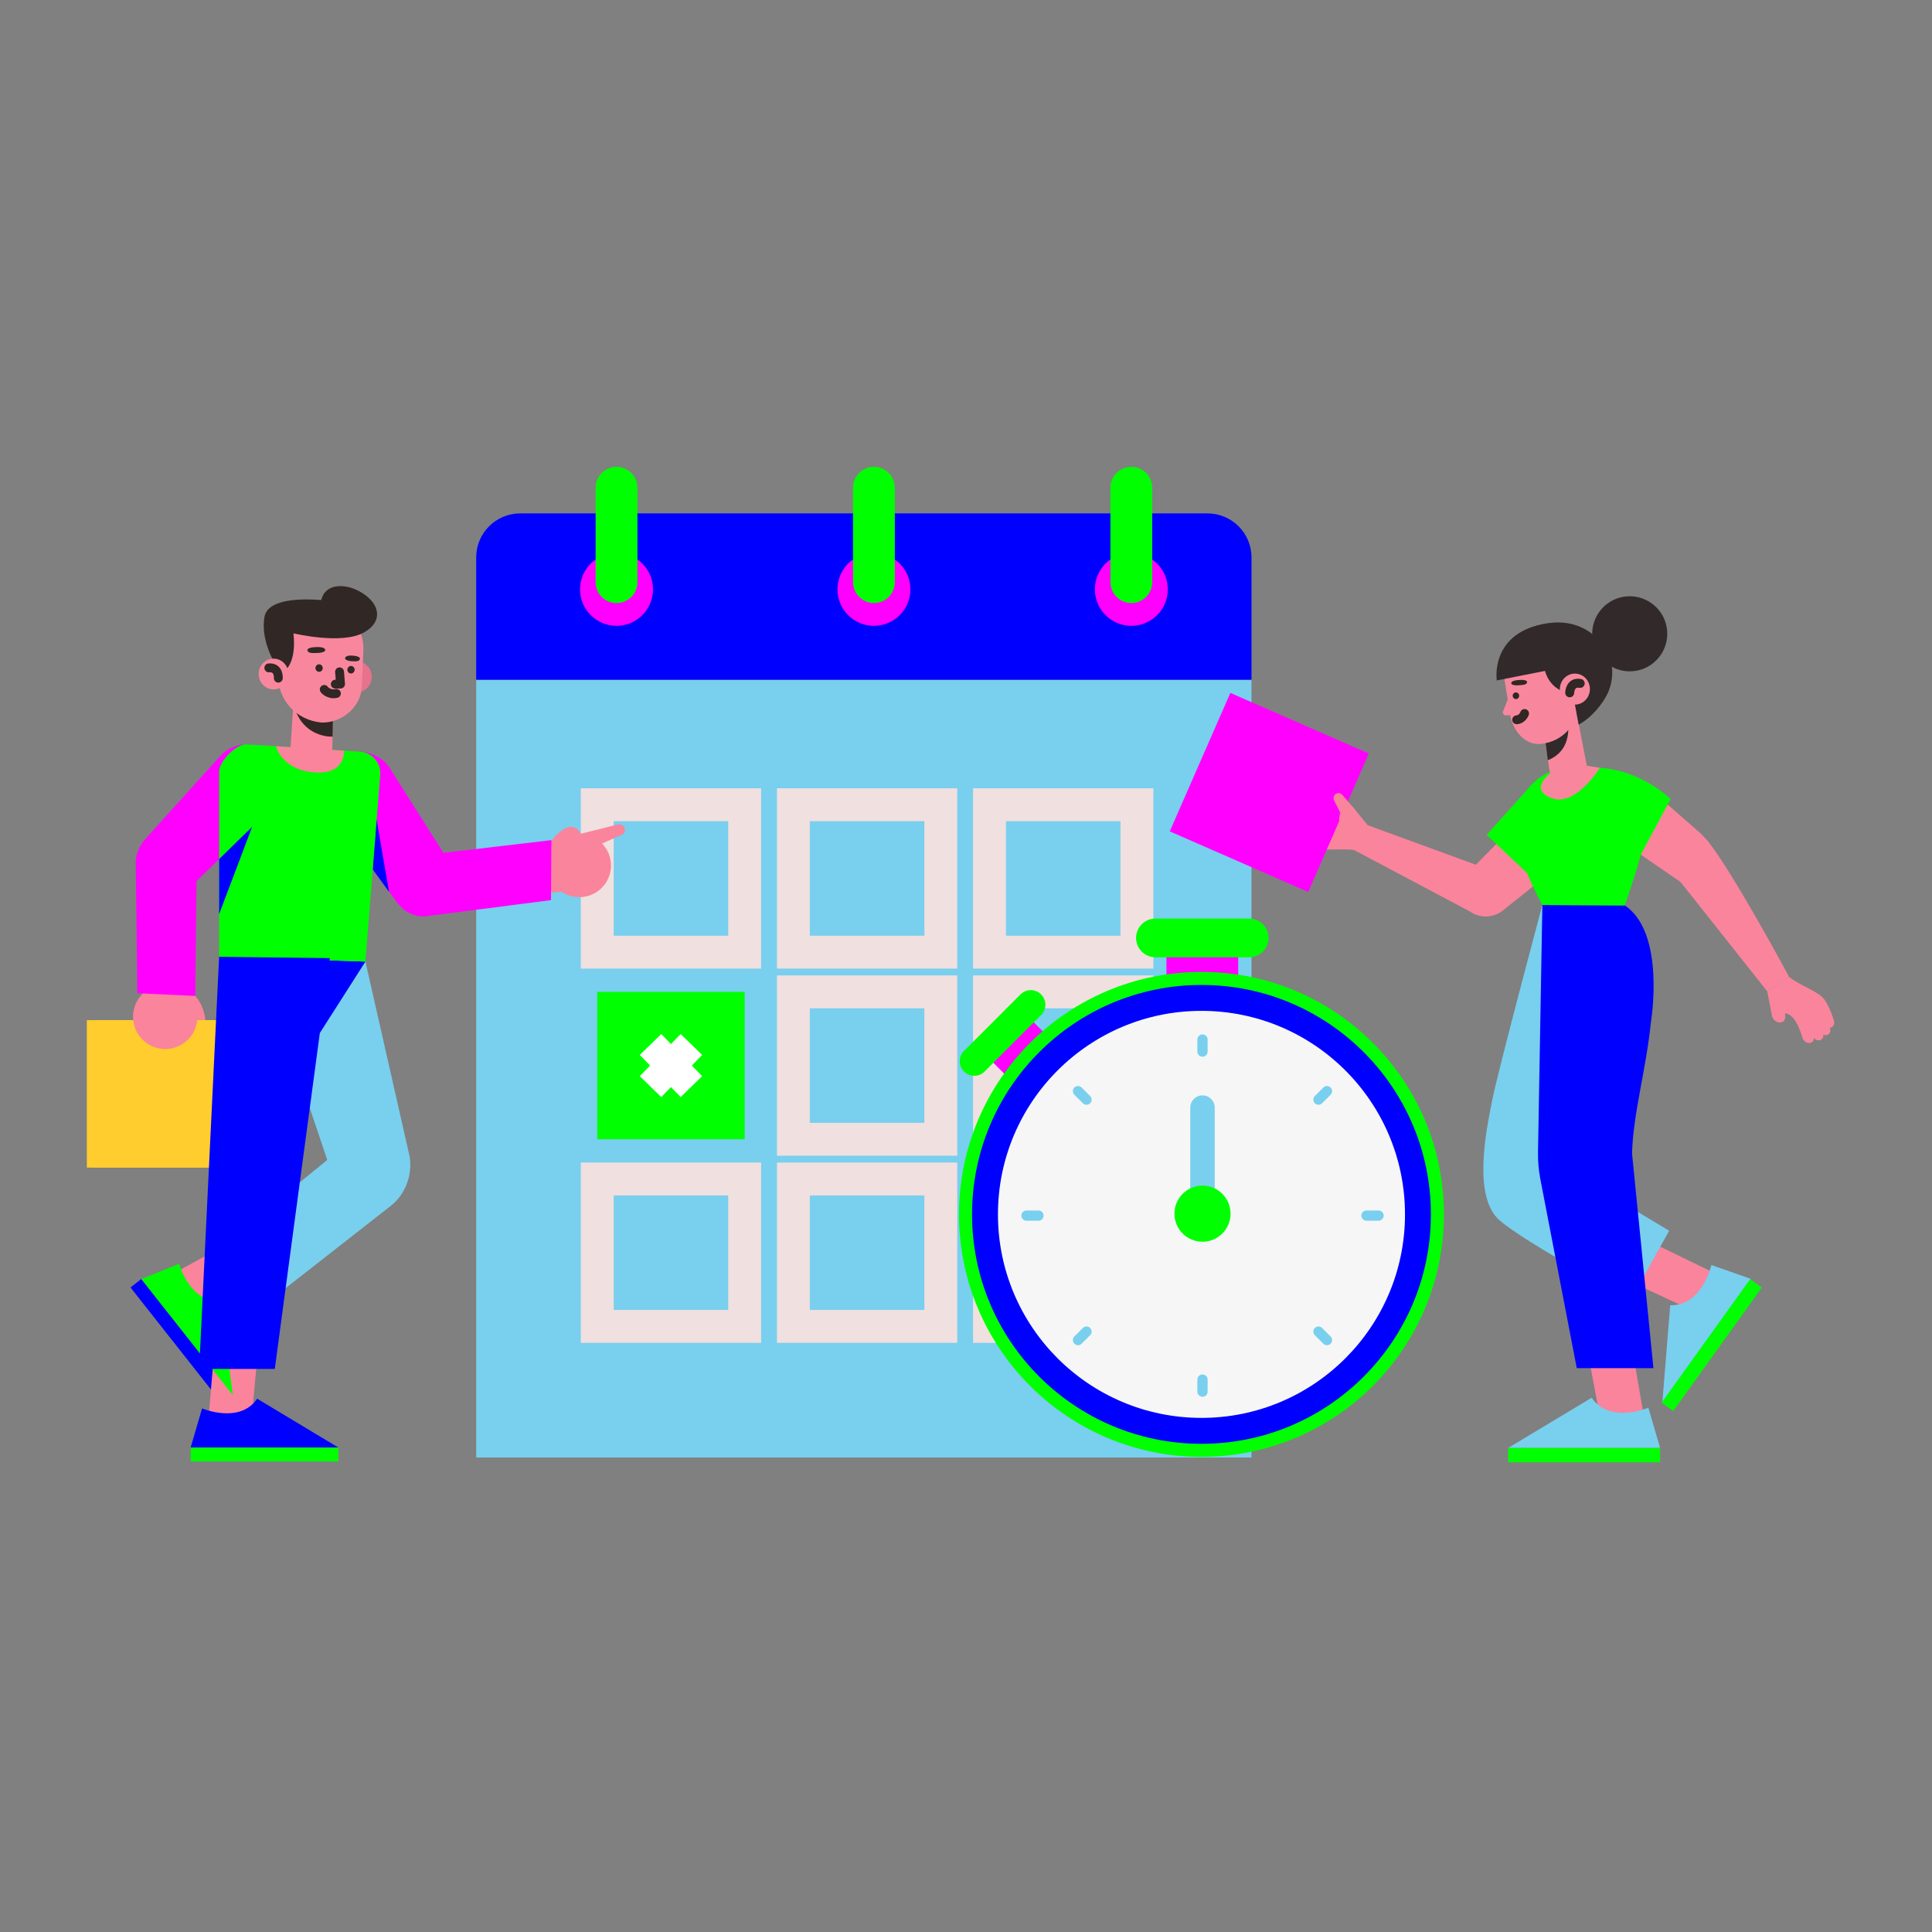 <?xml version="1.0" encoding="utf-8"?>
<!-- Generator: Adobe Illustrator 15.0.0, SVG Export Plug-In  -->
<!DOCTYPE svg>
<svg version="1.2" baseProfile="tiny"
	 xmlns="http://www.w3.org/2000/svg" xmlns:xlink="http://www.w3.org/1999/xlink" xmlns:a="http://ns.adobe.com/AdobeSVGViewerExtensions/3.0/"
	 x="0px" y="0px" width="130px" height="130px" viewBox="-5.844 -31.413 130 130" xml:space="preserve">
<rect x="-5.844" y="-31.413" width="130" height="130" fill="#808080" stroke="none"/>
<defs>
</defs>
<rect x="26.198" y="14.326" fill="#79cfee" width="52.168" height="52.334"/>
<path fill="#0000FF" d="M78.367,6.094v8.232H26.198V6.094c0-1.636,1.326-2.961,2.961-2.961h46.246
	C77.04,3.133,78.367,4.458,78.367,6.094"/>
<path fill="#FF00FF" d="M67.828,8.244c0,1.355,1.098,2.454,2.454,2.454c1.354,0,2.453-1.099,2.453-2.454
	c0-1.355-1.099-2.454-2.453-2.454C68.925,5.79,67.828,6.889,67.828,8.244"/>
<path fill="#00FF00" d="M70.282,9.166L70.282,9.166c0.775,0,1.405-0.63,1.405-1.407V1.406C71.687,0.63,71.057,0,70.282,0
	c-0.777,0-1.407,0.63-1.407,1.406v6.353C68.875,8.536,69.504,9.166,70.282,9.166"/>
<path fill="#FF00FF" d="M50.507,8.244c0,1.355,1.099,2.454,2.454,2.454c1.354,0,2.454-1.099,2.454-2.454
	c0-1.355-1.1-2.454-2.454-2.454C51.605,5.79,50.507,6.889,50.507,8.244"/>
<path fill="#00FF00" d="M52.96,9.166L52.96,9.166c0.777,0,1.407-0.63,1.407-1.407V1.406C54.367,0.63,53.737,0,52.96,0
	s-1.406,0.63-1.406,1.406v6.353C51.555,8.536,52.184,9.166,52.96,9.166"/>
<path fill="#FF00FF" d="M33.187,8.244c0,1.355,1.099,2.454,2.455,2.454c1.354,0,2.454-1.099,2.454-2.454
	c0-1.355-1.099-2.454-2.454-2.454C34.285,5.79,33.187,6.889,33.187,8.244"/>
<path fill="#00FF00" d="M35.64,9.166L35.64,9.166c0.777,0,1.407-0.63,1.407-1.407V1.406C37.047,0.63,36.417,0,35.64,0
	s-1.406,0.63-1.406,1.406v6.353C34.234,8.536,34.863,9.166,35.64,9.166"/>
<rect x="60.738" y="22.736" fill="none" stroke="#F0E0DF" stroke-width="2.213" stroke-miterlimit="10" width="9.919" height="9.919"/>
<rect x="47.542" y="22.736" fill="none" stroke="#F0E0DF" stroke-width="2.213" stroke-miterlimit="10" width="9.919" height="9.919"/>
<rect x="34.344" y="22.736" fill="none" stroke="#F0E0DF" stroke-width="2.213" stroke-miterlimit="10" width="9.919" height="9.919"/>
<rect x="60.738" y="35.327" fill="none" stroke="#F0E0DF" stroke-width="2.213" stroke-miterlimit="10" width="9.919" height="9.919"/>
<rect x="47.542" y="35.327" fill="none" stroke="#F0E0DF" stroke-width="2.213" stroke-miterlimit="10" width="9.919" height="9.919"/>
<rect x="34.344" y="35.327" fill="#00FF00" width="9.919" height="9.919"/>
<line fill="none" stroke="#FFFFFF" stroke-width="2.017" stroke-miterlimit="10" x1="37.929" y1="38.869" x2="40.679" y2="41.704"/>
<line fill="none" stroke="#FFFFFF" stroke-width="2.017" stroke-miterlimit="10" x1="40.679" y1="38.869" x2="37.929" y2="41.704"/>
<rect x="60.738" y="47.918" fill="none" stroke="#F0E0DF" stroke-width="2.213" stroke-miterlimit="10" width="9.919" height="9.92"/>
<rect x="47.542" y="47.918" fill="none" stroke="#F0E0DF" stroke-width="2.213" stroke-miterlimit="10" width="9.919" height="9.92"/>
<rect x="34.344" y="47.918" fill="none" stroke="#F0E0DF" stroke-width="2.213" stroke-miterlimit="10" width="9.919" height="9.92"/>
<rect x="72.644" y="32.176" fill="#FF00FF" width="4.827" height="3.178"/>
<path fill="#00FF00" d="M78.214,33h-6.313c-0.719,0-1.302-0.583-1.302-1.303c0-0.718,0.583-1.301,1.302-1.301h6.313
	c0.72,0,1.302,0.583,1.302,1.301C79.516,32.417,78.934,33,78.214,33"/>
<rect x="61.028" y="37.962" transform="matrix(0.707 -0.707 0.707 0.707 -9.365 56.031)" fill="#FF00FF" width="3.849" height="2.714"/>
<path fill="#00FF00" d="M64.211,36.887l-3.802,3.801c-0.383,0.383-1.004,0.383-1.388,0c-0.383-0.383-0.383-1.004,0-1.387
	l3.802-3.803c0.383-0.383,1.005-0.383,1.388,0C64.595,35.882,64.595,36.502,64.211,36.887"/>
<path fill="#00FF00" d="M91.316,50.3c0,9.011-7.305,16.315-16.315,16.315S58.686,59.311,58.686,50.3S65.99,33.984,75,33.984
	S91.316,41.289,91.316,50.3"/>
<path fill="#0000FF" d="M90.438,50.3c0,8.525-6.911,15.438-15.438,15.438S59.563,58.825,59.563,50.3S66.474,34.862,75,34.862
	S90.438,41.774,90.438,50.3"/>
<path fill="#F6F6F6" d="M88.695,50.3c0,7.563-6.132,13.694-13.694,13.694S61.306,57.863,61.306,50.3S67.438,36.605,75,36.605
	S88.695,42.736,88.695,50.3"/>
<path fill="#79cfee" d="M75.069,39.691c-0.19,0-0.345-0.154-0.345-0.344v-0.81c0-0.19,0.154-0.344,0.345-0.344
	s0.345,0.153,0.345,0.344v0.81C75.414,39.537,75.259,39.691,75.069,39.691"/>
<path fill="#79cfee" d="M75.069,62.572c-0.19,0-0.345-0.155-0.345-0.345v-0.809c0-0.191,0.154-0.346,0.345-0.346
	s0.345,0.154,0.345,0.346v0.809C75.414,62.417,75.259,62.572,75.069,62.572"/>
<path fill="#79cfee" d="M67.265,42.924c-0.087,0-0.177-0.034-0.243-0.101l-0.572-0.572c-0.135-0.135-0.135-0.353,0-0.487
	s0.353-0.135,0.487,0l0.572,0.572c0.135,0.134,0.135,0.353,0,0.487C67.441,42.89,67.353,42.924,67.265,42.924"/>
<path fill="#79cfee" d="M83.445,59.104c-0.089,0-0.177-0.034-0.244-0.103l-0.571-0.571c-0.135-0.135-0.135-0.354,0-0.486
	c0.134-0.135,0.352-0.135,0.486,0l0.573,0.571c0.134,0.134,0.134,0.354,0,0.486C83.621,59.069,83.533,59.104,83.445,59.104"/>
<path fill="#79cfee" d="M66.693,59.104c-0.088,0-0.176-0.034-0.243-0.103c-0.135-0.133-0.135-0.353,0-0.486l0.571-0.571
	c0.136-0.135,0.354-0.135,0.488,0c0.135,0.133,0.135,0.352,0,0.486l-0.572,0.571C66.87,59.069,66.782,59.104,66.693,59.104"/>
<path fill="#79cfee" d="M82.873,42.924c-0.088,0-0.177-0.034-0.243-0.101c-0.135-0.135-0.135-0.354,0-0.487l0.571-0.572
	c0.134-0.135,0.354-0.135,0.488,0c0.134,0.135,0.134,0.353,0,0.487l-0.573,0.572C83.049,42.89,82.96,42.924,82.873,42.924"/>
<path fill="#79cfee" d="M64.034,50.727h-0.81c-0.189,0-0.344-0.153-0.344-0.344s0.154-0.345,0.344-0.345h0.81
	c0.189,0,0.344,0.154,0.344,0.345S64.223,50.727,64.034,50.727"/>
<path fill="#79cfee" d="M86.914,50.727h-0.809c-0.189,0-0.345-0.153-0.345-0.344s0.155-0.345,0.345-0.345h0.809
	c0.189,0,0.345,0.154,0.345,0.345S87.103,50.727,86.914,50.727"/>
<path fill="#79cfee" d="M75.893,50.253h-1.647v-7.137c0-0.455,0.368-0.823,0.823-0.823s0.824,0.368,0.824,0.823V50.253z"/>
<path fill="#00FF00" d="M76.957,50.253c0,1.043-0.845,1.888-1.888,1.888c-1.042,0-1.888-0.845-1.888-1.888
	c0-1.044,0.846-1.889,1.888-1.889C76.112,48.364,76.957,49.209,76.957,50.253"/>
<path fill="#79cfee" d="M18.745,33.289l2.981,13.148c0.183,1.254-0.301,2.512-1.26,3.278l-8.901,6.962l0.164-6.41l4.447-3.629
	l-4.611-13.712L18.745,33.289z"/>
<polygon fill="#FA849B" points="7.225,56.731 11.512,54.489 9.819,52.1 5.164,54.632 6.649,56.516 "/>
<rect x="1.405" y="58.377" transform="matrix(0.619 0.785 -0.785 0.619 48.631 17.399)" fill="#0000FF" width="9.938" height="0.939"/>
<path fill="none" stroke="#FFFFFF" stroke-width="1.504" stroke-linecap="round" stroke-linejoin="round" stroke-miterlimit="10" d="
	M9.12,56.961c0,0-0.481-0.154-1.199-0.121"/>
<path fill="none" stroke="#FFFFFF" stroke-width="1.504" stroke-linecap="round" stroke-linejoin="round" stroke-miterlimit="10" d="
	M9.298,57.887c0,0-0.48-0.154-1.199-0.122"/>
<path fill="none" stroke="#FFFFFF" stroke-width="1.504" stroke-linecap="round" stroke-linejoin="round" stroke-miterlimit="10" d="
	M9.477,58.812c0,0-0.481-0.153-1.199-0.12"/>
<polygon fill="#FA849B" points="11.051,64.478 11.485,59.724 8.561,59.574 8.126,64.796 10.525,64.796 "/>
<path fill="#0000FF" d="M7.752,63.356c0,0,2.533,1.076,3.708-0.654l5.464,3.286H6.986L7.752,63.356z"/>
<rect x="6.987" y="65.988" fill="#00FF00" width="9.938" height="0.938"/>
<polygon fill="#0000FF" points="18.745,33.289 18.745,33.289 15.661,38.121 15.017,33.167 "/>
<polygon fill="#FA849B" points="31.966,28.59 28.927,28.828 29.471,25.775 32.645,26.043 "/>
<path fill="#FA849B" d="M34.523,28.442c-0.893,0.765-2.238,0.662-3.003-0.231c-0.765-0.894-0.662-2.238,0.231-3.004
	c0.894-0.766,2.238-0.662,3.003,0.232C35.521,26.333,35.417,27.677,34.523,28.442"/>
<path fill="#FA849B" d="M33.248,24.699c0,0-0.387-0.892-1.289-0.231c-0.902,0.661-1.702,2.011-0.439,3.743L33.248,24.699z"/>
<path fill="#FA849B" d="M33.248,24.687l2.446-0.615c0.203-0.066,0.429,0.044,0.499,0.242c0.06,0.172-0.018,0.354-0.183,0.433
	l-2.486,1.111L33.248,24.687z"/>
<path fill="#FF00FF" d="M20.493,20.441l4.014,6.351c0.568,1.018,0.251,2.302-0.724,2.939c-1.023,0.668-2.396,0.384-3.068-0.636
	l-4.424-6.101c-0.643-0.976-0.512-2.269,0.314-3.094C17.76,18.746,19.698,19.015,20.493,20.441"/>
<polygon fill="#0000FF" points="19.237,27.084 19.474,23.608 20.336,28.602 "/>
<path fill="#FF00FF" d="M22.423,26.156l8.836-1.038l-0.027,4.036l-8.218,1.059c-1.296,0.251-2.489-0.77-2.44-2.09
	C20.61,27.097,21.401,26.256,22.423,26.156"/>
<path fill="#FA849B" d="M7.131,38.12c0,0,0.986,0.08,0.825-1.047c-0.162-1.126-0.992-2.492-3.153-2.187L7.131,38.12z"/>
<rect y="37.232" fill="#FFCD2E" width="9.919" height="9.92"/>
<rect x="0.458" y="37.232" fill="#FFCD2E" width="9.919" height="9.92"/>
<path fill="#FA849B" d="M3.156,37.474c-0.26-1.168,0.477-2.327,1.646-2.587c1.169-0.26,2.328,0.477,2.587,1.646
	c0.26,1.169-0.477,2.328-1.646,2.588C4.575,39.381,3.416,38.644,3.156,37.474"/>
<path fill="#FF00FF" d="M7.391,26.705l-0.098,8.896l-3.897-0.183l-0.104-8.645c-0.084-1.317,1.081-2.371,2.384-2.154
	C6.689,24.787,7.421,25.678,7.391,26.705"/>
<path fill="#FF00FF" d="M12.396,22.98L7.02,28.227c-0.877,0.768-2.199,0.725-3.026-0.097c-0.867-0.862-0.874-2.262-0.016-3.133
	L9.024,19.4c0.82-0.831,2.112-0.972,3.092-0.336C13.485,19.954,13.625,21.905,12.396,22.98"/>
<path fill="#00FF00" d="M18.396,19.171l-7.645-0.503c-0.69-0.045-1.919,1.207-1.847,1.894L8.9,32.967l9.844,0.322l1-12.592
	C19.79,19.904,19.188,19.223,18.396,19.171"/>
<polygon fill="#0000FF" points="8.9,26.392 11.121,24.225 8.901,30.093 "/>
<path fill="#E6728C" d="M17.149,14.039c-0.049,0.575,0.363,1.083,0.92,1.132c0.558,0.051,1.048-0.375,1.098-0.951
	c0.049-0.575-0.363-1.082-0.92-1.132C17.69,13.037,17.199,13.463,17.149,14.039"/>
<path fill="#FA849B" d="M16.562,16.492l-0.047,2.498c-0.014,0.877-0.545,1.335-1.381,1.311c-0.713-0.021-1.492-0.382-1.446-1.154
	l0.257-3.926L16.562,16.492z"/>
<path fill="#312725" d="M16.537,18.154c0,0-2.038,0.133-2.626-2.169c-0.186-0.726,2.662,0.252,2.662,0.252L16.537,18.154z"/>
<path fill="#F8879D" d="M15.799,17.206L15.799,17.206c1.426,0.03,2.624-1.109,2.688-2.311l0.121-2.515
	c0.081-1.506-1.011-2.805-2.466-2.937c-1.49-0.133-3.065,0.982-3.197,2.52l-0.07,1.961C12.811,15.69,14.094,17.053,15.799,17.206"/>
<polyline fill="none" stroke="#312725" stroke-width="0.597" stroke-linecap="round" stroke-linejoin="round" stroke-miterlimit="10" points="
	17.004,13.793 17.071,14.615 16.718,14.622 "/>
<path fill="#312725" d="M15.457,12.128c0,0,0.585-0.039,0.586,0.207c0,0-0.003,0.167-0.514,0.19
	c-0.51,0.024-0.642-0.017-0.686-0.174S15.183,12.125,15.457,12.128"/>
<path fill="#312725" d="M17.898,12.705c0,0-0.481-0.06-0.525,0.17c0,0-0.026,0.156,0.396,0.198c0.422,0.043,0.561-0.01,0.603-0.136
	C18.419,12.796,18.127,12.713,17.898,12.705"/>
<path fill="#312725" d="M17.53,13.639c-0.007,0.14,0.097,0.259,0.232,0.266c0.135,0.006,0.25-0.101,0.258-0.241
	c0.007-0.139-0.097-0.258-0.232-0.266C17.653,13.392,17.537,13.5,17.53,13.639"/>
<path fill="#312725" d="M15.383,13.527c-0.007,0.14,0.097,0.259,0.232,0.266c0.135,0.007,0.25-0.101,0.257-0.24
	c0.007-0.14-0.097-0.259-0.232-0.266C15.505,13.28,15.39,13.388,15.383,13.527"/>
<path fill="none" stroke="#312725" stroke-width="0.597" stroke-linecap="round" stroke-linejoin="round" stroke-miterlimit="10" d="
	M15.974,14.978c0.013,0.041,0.349,0.389,0.819,0.269"/>
<path fill="#312725" d="M18.021,8.223c-0.546-0.235-1.94-0.494-2.248,0.739c-1.388-0.106-3.596-0.08-3.817,1.123
	c-0.326,1.767,0.928,3.519,0.928,3.519l0.353,0.18c0,0,0.896-0.468,0.665-2.582c0,0,3.207,0.773,4.711-0.04
	C20.116,10.348,19.661,8.928,18.021,8.223"/>
<path fill="#F8879D" d="M11.565,13.851c-0.048,0.57,0.359,1.072,0.911,1.121c0.551,0.05,1.038-0.372,1.087-0.941
	c0.048-0.57-0.359-1.072-0.911-1.122S11.614,13.281,11.565,13.851"/>
<path fill="none" stroke="#312725" stroke-width="0.597" stroke-linecap="round" stroke-linejoin="round" stroke-miterlimit="10" d="
	M12.884,14.219c0,0,0.063-0.748-0.639-0.692"/>
<path fill="#FA849B" d="M12.722,18.798l4.576,0.301c0,0,0.145,1.577-1.89,1.469C13.117,20.445,12.722,18.798,12.722,18.798"/>
<polygon fill="#FA849B" points="108.409,56.944 103.898,54.842 105.525,52.307 110.429,54.689 108.99,56.696 "/>
<path fill="#79cfee" d="M109.311,53.706c0,0-0.619,2.763-2.771,2.708l-0.528,6.54l5.957-8.312L109.311,53.706z"/>
<rect x="104.271" y="58.595" transform="matrix(-0.583 0.813 -0.813 -0.583 221.134 4.61)" fill="#00FF00" width="10.225" height="0.967"/>
<path fill="#79cfee" d="M97.939,29.481c0,0-2.948,11-3.383,13.17c-0.433,2.168-1.301,6.505,0.521,8.067
	c1.821,1.562,8.82,5.307,8.82,5.307l2.574-4.622l-4.17-2.507L97.939,29.481z"/>
<polygon fill="#FA849B" points="101.914,64.463 100.994,59.571 104.001,59.417 104.923,64.79 102.454,64.79 "/>
<path fill="#79cfee" d="M105.071,63.31c0,0-2.606,1.106-3.814-0.673l-5.623,3.38h10.226L105.071,63.31z"/>
<rect x="95.633" y="66.017" fill="#00FF00" width="10.226" height="0.966"/>
<path fill="#0000FF" d="M97.939,29.481l-0.293,16.595c-0.011,0.595,0.036,1.189,0.142,1.775l2.466,12.798h5.158l-1.439-14.434
	c0.062-2.654,0.941-5.628,1.271-8.864c0,0,1.011-6.006-1.762-7.84L97.939,29.481z"/>
<path fill="#FA849B" d="M94.636,27.204l-8.436-3.087l-0.979,1.643l8.223,4.358c1.369,0.522,2.783-0.653,2.521-2.094
	C95.844,27.361,95.27,27.429,94.636,27.204"/>
<path fill="#FA849B" d="M85.165,22.865c-0.148-0.16-0.388-0.234-0.59-0.184c-0.275,0.068-0.385,0.337-0.236,0.582l0.12,0.2
	c-0.271,0.104-0.828,0.13-1.852-0.903c-0.172-0.173-0.454-0.215-0.631-0.092c-0.139,0.097-0.171,0.264-0.097,0.417
	c0.004,0.006,0.009,0.013,0.012,0.02c-0.142-0.045-0.297-0.034-0.409,0.043c-0.139,0.097-0.171,0.264-0.097,0.416
	c0.01,0.02,0.022,0.04,0.035,0.059c-0.07,0.007-0.137,0.028-0.191,0.067c-0.139,0.096-0.171,0.264-0.098,0.416
	c0.021,0.042,0.051,0.083,0.088,0.122c0.015,0.014,0.027,0.025,0.041,0.039c-0.006,0.004-0.013,0.006-0.019,0.01
	c-0.138,0.096-0.171,0.264-0.098,0.416c0.021,0.042,0.051,0.084,0.088,0.121c0.283,0.286,0.563,0.522,0.838,0.712l-0.002,0.001
	c0,0,0.006,0.003,0.014,0.008c0.13,0.09,0.258,0.167,0.386,0.235c0.59,0.344,1.854,0.056,2.942,0.231l0.849-1.602L85.165,22.865z"/>
<rect x="74.477" y="16.83" transform="matrix(-0.401 0.916 -0.916 -0.401 131.541 -42.183)" fill="#FF00FF" width="10.17" height="10.169"/>
<path fill="#FA849B" d="M85.304,23.035l-0.828-0.964c-0.133-0.156-0.374-0.156-0.509,0c-0.089,0.104-0.107,0.25-0.046,0.372
	l0.417,0.821c0,0-0.357,1.117,0.491,2.085L85.304,23.035z"/>
<path fill="#FA849B" d="M98.375,27.381l-3.072,2.452c-0.619,0.495-1.483,0.547-2.157,0.131c-0.951-0.586-1.531-1.128-0.847-2.01
	l3.373-3.42L98.375,27.381z"/>
<path fill="#00FF00" d="M100.752,24.445c0,0-0.408,2.015-2.829,3.844l-3.734-3.526l3.021-3.367L100.752,24.445z"/>
<path fill="#FA849B" d="M106.582,27.108l6.493,8.191l1.47-0.974c0,0-3.727-6.937-5.457-9.125c-0.91-1.149-2.73-0.848-3.234,0.527
	C105.621,26.36,106.149,26.592,106.582,27.108"/>
<path fill="#FA849B" d="M113.388,36.946c0.054,0.206,0.222,0.38,0.418,0.431c0.268,0.07,0.487-0.109,0.475-0.387l-0.011-0.227
	c0.278,0.037,0.768,0.274,1.161,1.633c0.067,0.229,0.289,0.395,0.498,0.372c0.161-0.019,0.268-0.146,0.275-0.312
	c0-0.007-0.002-0.015-0.002-0.023c0.101,0.107,0.238,0.169,0.37,0.155c0.163-0.019,0.27-0.146,0.276-0.311
	c0-0.022,0-0.045-0.004-0.066c0.063,0.025,0.131,0.039,0.196,0.032c0.162-0.019,0.269-0.146,0.276-0.31
	c0.001-0.047-0.005-0.096-0.02-0.146c-0.004-0.018-0.01-0.034-0.016-0.052c0.007-0.001,0.014,0,0.021,0
	c0.163-0.019,0.269-0.146,0.275-0.311c0.002-0.046-0.004-0.095-0.019-0.145c-0.108-0.375-0.236-0.707-0.383-0.998h0.001
	c0,0-0.004-0.006-0.007-0.013c-0.07-0.137-0.144-0.263-0.221-0.38c-0.345-0.568-1.559-0.911-2.406-1.566l-1.47,0.974L113.388,36.946
	z"/>
<path fill="#FA849B" d="M105.613,22.059l2.955,2.591c0.596,0.523,0.799,1.365,0.508,2.103c-0.411,1.039-0.842,1.706-1.83,1.187
	l-3.96-2.719L105.613,22.059z"/>
<path fill="#00FF00" d="M101.81,20.251c0,0,2.528,0.043,4.759,2.102l-2.011,3.742l-3.956-1.372L101.81,20.251z"/>
<path fill="#00FF00" d="M98.607,20.474c0,0-2.455,0.679-2.463,3.971c-0.005,1.797,1.793,5.036,1.793,5.036l5.545,0.03
	c0,0,0.813-2.258,1.302-4.299c0.487-2.041-1.073-3.981-2.974-4.961L98.607,20.474z"/>
<polygon fill="#00FF00" points="104.558,26.094 102.381,24.534 104.06,27.783 "/>
<path fill="#F8879D" d="M100.006,21.529L100.006,21.529c0.768-0.115,1.04-0.63,0.926-1.399l-0.854-4.407l-2.319,0.371l0.647,4.25
	C98.519,21.113,99.237,21.644,100.006,21.529"/>
<path fill="#32292A" d="M99.547,16.595c0,0,0.753,2.35-1.242,3.148l-0.184-1.402l2.047-1.549"/>
<path fill="#F8879D" d="M97.829,18.643L97.829,18.643c1.448-0.137,2.522-1.296,2.401-2.589l-0.402-4.233l-2.441,0.007
	c-0.9,0.085-2.138,1.279-2.063,2.082l0.428,2.629C95.838,17.478,96.61,18.758,97.829,18.643"/>
<path fill="#F8879D" d="M95.863,15.001l-0.556,1.418c-0.091,0.146,0.033,0.324,0.214,0.306l0.954-0.089L95.863,15.001z"/>
<path fill="#312725" d="M96.349,14.343c0,0-0.521,0.015-0.503,0.232c0,0,0.018,0.147,0.471,0.125
	c0.453-0.022,0.566-0.069,0.593-0.211C96.935,14.347,96.589,14.317,96.349,14.343"/>
<path fill="#312725" d="M96.375,15.37c0.019,0.123-0.063,0.236-0.183,0.254s-0.23-0.068-0.248-0.19
	c-0.018-0.123,0.064-0.237,0.184-0.254C96.247,15.161,96.358,15.247,96.375,15.37"/>
<path fill="none" stroke="#312725" stroke-width="0.597" stroke-linecap="round" stroke-linejoin="round" stroke-miterlimit="10" d="
	M96.209,17.02c0,0,0.363,0,0.532-0.425"/>
<path fill="#F8879D" d="M100.239,20l1.571,0.251c0,0-1.65,2.675-3.275,2.034c-1.875-0.741,0.609-2.146,0.609-2.146L100.239,20z"/>
<path fill="#32292A" d="M99.579,15.195c-1.227-0.314-1.46-1.464-1.46-1.464l-3.249,0.642c0,0-0.502-3.236,3.386-3.845
	c1.948-0.306,3.194,0.636,3.851,1.579c0.627,0.897,0.688,2.072,0.251,3.075c-0.311,0.711-1.108,1.707-1.979,2.161l-0.301-1.619
	C100.078,15.723,99.797,15.25,99.579,15.195"/>
<path fill="#F8879D" d="M101.137,14.961c-0.006,0.577-0.463,1.042-1.022,1.039c-0.559-0.002-1.007-0.472-1.001-1.049
	c0.005-0.577,0.463-1.042,1.021-1.04C100.693,13.915,101.142,14.384,101.137,14.961"/>
<path fill="none" stroke="#312725" stroke-width="0.603" stroke-linecap="round" stroke-linejoin="round" stroke-miterlimit="10" d="
	M99.778,15.205c0,0,0.007-0.757,0.707-0.634"/>
<path fill="#32292A" d="M106.307,10.813c0.232,1.375-0.694,2.679-2.07,2.911c-1.374,0.232-2.679-0.695-2.91-2.07
	s0.694-2.679,2.069-2.911C104.772,8.511,106.075,9.438,106.307,10.813"/>
<path fill="#00FF00" d="M6.205,53.627c0,0,0.724,2.654,2.81,2.506l0.804,6.325l-6.154-7.804L6.205,53.627z"/>
<polygon fill="#0000FF" points="8.9,32.967 7.559,60.699 12.646,60.699 16.352,33.057 "/>
</svg>
